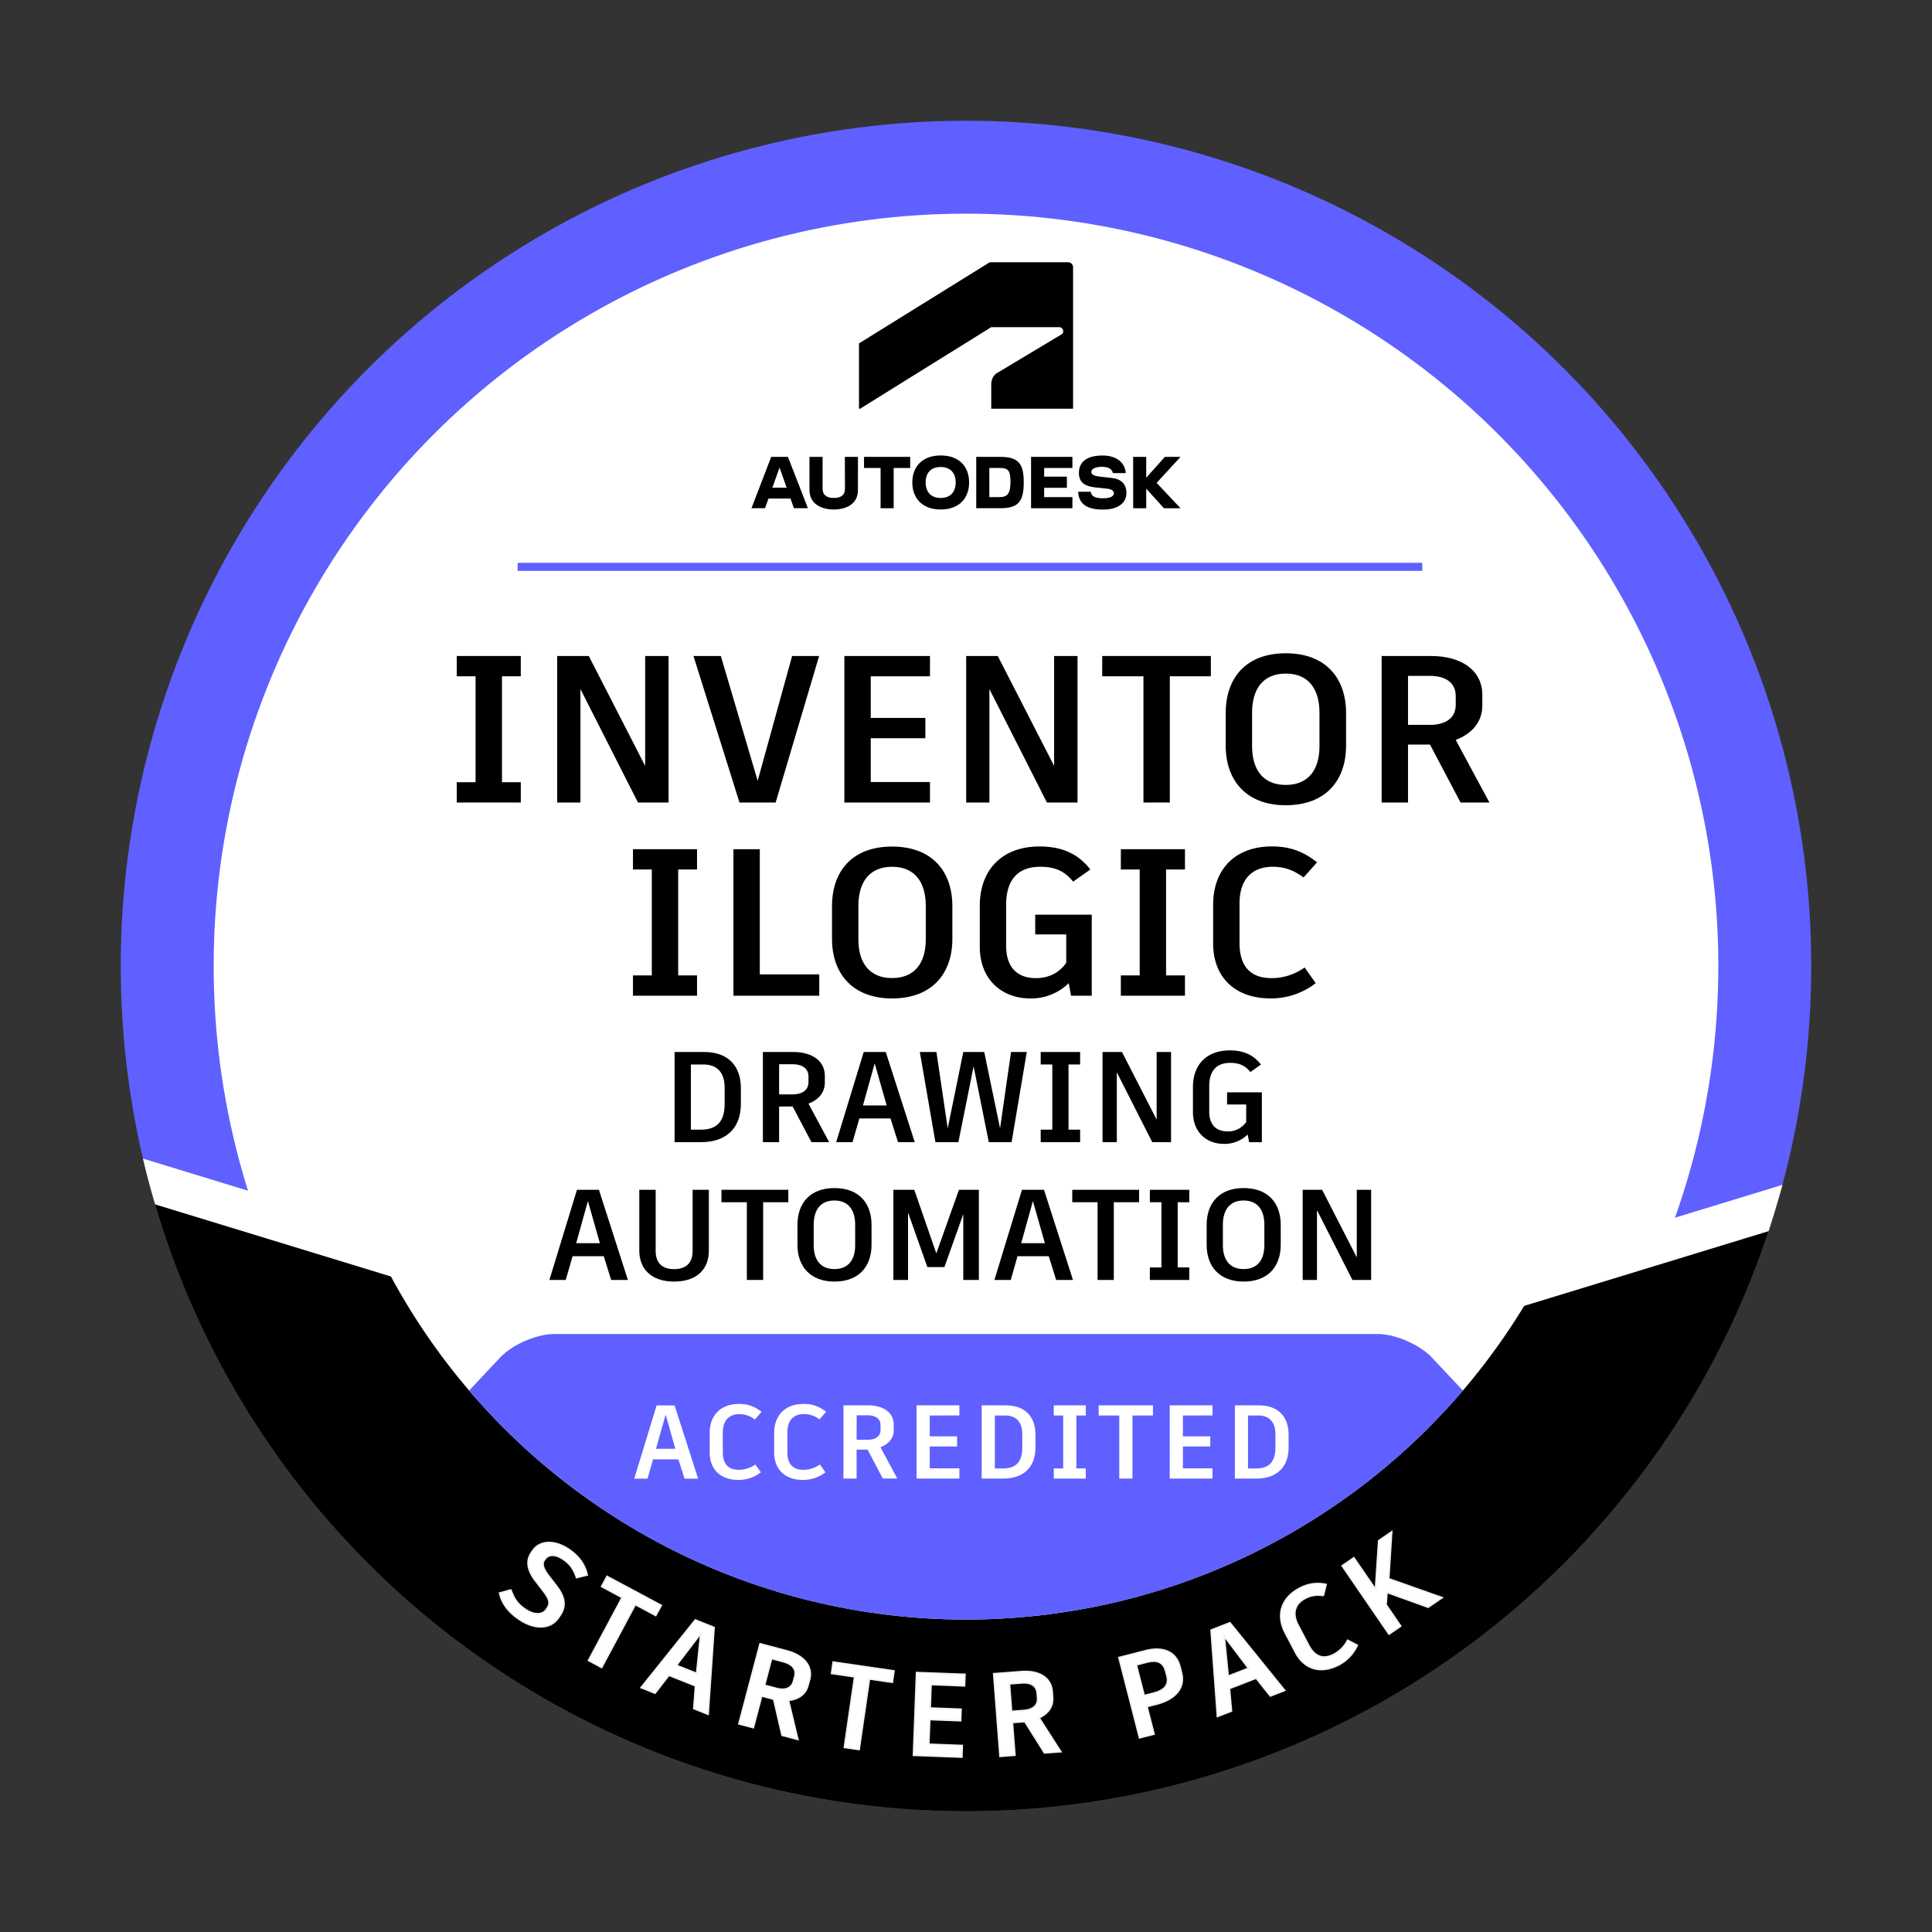 <svg xmlns="http://www.w3.org/2000/svg" xmlns:xlink="http://www.w3.org/1999/xlink" viewBox="0 0 1200 1200"><rect x="0" y="0" width="1200" height="1200" fill="#333333" stroke="none"/><defs><style>.cls-1,.cls-5,.cls-9{fill:none;}.cls-2{clip-path:url(#clip-path);}.cls-3{fill:#5f60ff;}.cls-4{clip-path:url(#clip-path-2);}.cls-5{stroke:#fff;stroke-width:25px;}.cls-10,.cls-5,.cls-9{stroke-miterlimit:10;}.cls-10,.cls-6{fill:#fff;}.cls-7{clip-path:url(#clip-path-3);}.cls-8{clip-path:url(#clip-path-4);}.cls-9{stroke:#5f60ff;stroke-width:5px;}.cls-10{stroke:#f1f1f2;}</style><clipPath id="clip-path"><rect class="cls-1" x="207.29" y="-1092.69" width="785.43" height="785.42" rx="100"/></clipPath><clipPath id="clip-path-2"><circle class="cls-1" cx="-700" cy="600" r="525"/></clipPath><clipPath id="clip-path-3"><circle class="cls-1" cx="600" cy="600" r="525"/></clipPath><clipPath id="clip-path-4"><circle class="cls-1" cx="600" cy="600" r="405.93"/></clipPath></defs><g id="PROCESS_FOUNDATION_-_BASE" data-name="PROCESS FOUNDATION - BASE"><g class="cls-2"><path class="cls-3" d="M882-415.49c-7.43-8.12-22.5-14.76-33.5-14.76H351.47c-11,0-26.07,6.64-33.5,14.76L76.44-151.43a22.36,22.36,0,0,0,0,29.52L318,142.15c7.43,8.12,22.5,14.76,33.5,14.76H848.53c11,0,26.07-6.64,33.5-14.76l241.53-264.06a22.36,22.36,0,0,0,0-29.52Z"/></g></g><g id="STARTER_PACK_-_BASE" data-name="STARTER PACK - BASE"><g class="cls-4"><line class="cls-5" x1="-685.61" y1="899.61" x2="27.18" y2="681.73"/></g><circle class="cls-3" cx="600" cy="600" r="525"/><circle class="cls-6" cx="600" cy="600" r="467.29"/><g class="cls-7"><polyline points="36.84 716.81 254.91 783.48 634.93 899.67 970.78 793.33 1177.82 716.81 1177.82 1258.29 36.84 1258.29"/><line class="cls-5" x1="614.39" y1="899.61" x2="1327.18" y2="681.73"/><line class="cls-5" x1="-77.89" y1="681.73" x2="634.93" y2="899.67"/></g><circle class="cls-6" cx="600" cy="600" r="405.93"/><g class="cls-8"><path class="cls-3" d="M889.33,843.15c-7.53-8-22.69-14.58-33.69-14.58H344.36c-11,0-26.16,6.56-33.69,14.58L62.41,1107.57a21.64,21.64,0,0,0,0,29.16l248.26,264.41c7.53,8,22.69,14.59,33.69,14.59H855.64c11,0,26.16-6.57,33.69-14.59l248.26-264.41a21.64,21.64,0,0,0,0-29.16Z"/></g><line class="cls-9" x1="321.52" y1="352.07" x2="883.38" y2="352.07"/><path class="cls-10" d="M310.3,989.49l6.94-1.93c2,4.81,3.2,8.07,9,12,6.25,4.28,11.1,3.06,13.05.2l.54-.78c2.07-3,1.66-5.55-2.26-10.63L332.7,982c-5.58-7.2-5.86-12.92-2.66-17.59L331,963c3.95-5.76,12.89-7.12,22.6-.48,6.43,4.4,9.73,9.6,11.14,15.73l-6.62,1.61c-1.89-5.56-4-8.4-8.2-11.31-5.52-3.78-9.61-2.75-11.23-.38l-.71,1c-1.45,2.12-.72,5.21,3.1,10l4.39,5.68c4.58,5.8,6.89,11.93,2.45,18.42l-1.12,1.63c-4.9,7.16-14.85,7.39-24.37.87C314.71,1000.62,311.52,994.87,310.3,989.49Z"/><path class="cls-10" d="M407.3,1003.41l-12.7-6.79-20.91,39.08-8.16-4.37,20.9-39.08-12.76-6.83,3.36-6.29L398,990.33l12.71,6.8Z"/><path class="cls-10" d="M432,1047.13l-16.52-6.59-8.63,11.12-8.67-3.46,33.67-42,11.67,4.65-3.69,53.91-8.88-3.53Zm-11.86-12.73,12.56,5,2.56-24.85Z"/><path class="cls-10" d="M480.57,1055.39l-7.47-2-5.2,19.69-8.95-2.37L472.09,1021l9,2.36,7.81,2.07c10.45,2.76,16.1,9.57,13.94,17.74l-1,3.7c-1.47,5.54-6,8.6-12.11,9.27l5.83,24.27-9.81-2.59Zm-5.7-8.65,7.53,2c5.33,1.41,9.31-.12,10.46-4.46l.8-3c1.19-4.48-1.6-7.73-6.93-9.14l-7.47-2Z"/><path class="cls-10" d="M554.24,1044.89,540,1042.82l-6.38,43.85-9.16-1.33,6.38-43.85-14.33-2.09,1-7.05,23.49,3.41,14.26,2.08Z"/><path class="cls-10" d="M578.28,1046.29l-.54,14.62,19.17.72-.27,7.13-19.17-.72-.58,15.35,20.79.78-.27,7.2-29.16-1.1-.88,0,1.93-51.42,9.25.35,20.79.78-.27,7.12Z"/><path class="cls-10" d="M636.52,1069.3l-7.7.59,1.56,20.3-9.24.71-3.93-51.3,9.23-.71,8.06-.62c10.78-.82,18.35,3.76,19,12.18l.29,3.82c.44,5.71-2.84,10.09-8.38,12.73l13.48,21-10.12.78Zm-8.23-6.3,7.77-.59c5.5-.42,8.75-3.18,8.41-7.65l-.25-3.15c-.35-4.62-4.05-6.77-9.55-6.35l-7.69.6Z"/><path class="cls-10" d="M732.82,1035l1.06,4.13c2.35,9.11-3.84,16.32-15.23,19.25l-6.26,1.61,4.4,17.09-9,2.31L695,1029.54l9-2.31,7.47-1.93C722.18,1022.54,730.46,1025.8,732.82,1035Zm-8.86,2.73c-1.39-5.41-5.57-6.91-11.2-5.46l-7,1.81,4.91,19.08,6-1.54c6.4-1.65,9.64-5,8.18-10.68Z"/><path class="cls-10" d="M780.2,1042.32l-16.58,6.44,1.26,14-8.7,3.38-3.95-53.65,11.71-4.55,34,42-8.91,3.46Zm-17.35-1.23,12.61-4.89-15.07-19.93Z"/><path class="cls-10" d="M804.67,1026.35l-6.3-12c-5.86-11.12-2.67-21.78,8.7-27.77a23.48,23.48,0,0,1,16.59-2.43l-1.7,6.87a17.22,17.22,0,0,0-11.3,1.73c-6.63,3.49-8.18,9.54-4.34,16.82l6.48,12.29c3.77,7.15,9.07,9.17,15.7,5.68a19.93,19.93,0,0,0,8.53-8.73l6,3.06A25.74,25.74,0,0,1,831.63,1034C820.19,1040,810.09,1036.62,804.67,1026.35Z"/><path class="cls-10" d="M861.49,989.07l-.58,7.61L870,1010l-7.27,5-29.09-42.44,7.27-5,13.43,19.58,2-30.18,8.06-5.52-1.84,29.15,33.17,11.74-8.66,5.94Z"/><path class="cls-6" d="M421.36,906.42H405.63l-3.44,12h-8.26l13.91-45.5H419l14.62,45.5h-8.45Zm-13.91-6.56h12l-6-21.26Z"/><path class="cls-6" d="M440.79,902.13v-12c0-11.11,6.9-18.13,18.27-18.13A20.78,20.78,0,0,1,473,877l-4.16,4.68a15.24,15.24,0,0,0-9.56-3.32c-6.63,0-10.33,4.1-10.33,11.38V902c0,7.15,3.31,10.92,9.94,10.92a17.58,17.58,0,0,0,10.27-3.31l3.45,4.87a22.72,22.72,0,0,1-13.91,4.75C447.29,919.23,440.79,912.4,440.79,902.13Z"/><path class="cls-6" d="M480.83,902.13v-12c0-11.11,6.9-18.13,18.27-18.13a20.78,20.78,0,0,1,14,4.94l-4.16,4.68a15.24,15.24,0,0,0-9.56-3.32c-6.63,0-10.33,4.1-10.33,11.38V902c0,7.15,3.31,10.92,9.94,10.92a17.58,17.58,0,0,0,10.27-3.31l3.45,4.87a22.72,22.72,0,0,1-13.91,4.75C487.34,919.23,480.83,912.4,480.83,902.13Z"/><path class="cls-6" d="M538.88,900.38h-6.83v18h-8.18v-45.5h15.34c9.55,0,15.92,4.55,15.92,12v3.38c0,5.07-3.18,8.71-8.25,10.66l10.46,19.43h-9Zm-6.83-6.11H539c4.87,0,7.93-2.21,7.93-6.18V885.3c0-4.1-3.12-6.24-8-6.24h-6.83Z"/><path class="cls-6" d="M577.49,879.19v12.93h17v6.31h-17V912h18.4v6.37H569.3v-45.5h26.59v6.31Z"/><path class="cls-6" d="M643.14,891.08v8.06c0,11.83-7,19.24-20.15,19.24H609.73v-45.5h14.88C637,872.88,643.14,880.16,643.14,891.08Zm-8.19-.19c0-7.41-3.51-11.7-10.73-11.7h-6.3v32.89h5.13c7.93,0,11.9-4.16,11.9-12.81Z"/><path class="cls-6" d="M668.55,879.19v32.89h5.85v6.3H654.51v-6.3h5.85V879.19h-5.85v-6.31H674.4v6.31Z"/><path class="cls-6" d="M716.13,879.19H703.39v39.19H695.2V879.19H682.4v-6.31h33.73Z"/><path class="cls-6" d="M734.72,879.19v12.93h17v6.31h-17V912h18.4v6.37H726.53v-45.5h26.59v6.31Z"/><path class="cls-6" d="M800.37,891.08v8.06c0,11.83-7,19.24-20.15,19.24H767v-45.5h14.89C794.2,872.88,800.37,880.16,800.37,891.08Zm-8.19-.19c0-7.41-3.51-11.7-10.72-11.7h-6.31v32.89h5.14c7.93,0,11.89-4.16,11.89-12.81Z"/><polygon points="733.23 283.77 723.54 283.77 711.94 296.73 711.94 283.77 703.81 283.77 703.85 315.67 711.94 315.67 711.94 303.54 722.95 315.67 733.23 315.67 718.4 299.92 733.23 283.77"/><path d="M690.69,296.89l-7.42-.84c-4.34-.48-5.42-1.56-5.42-3,0-1.64,2.23-3.11,6.58-3.11,4.18,0,6.38,1.55,6.78,3.91h8c-.4-6.74-6.06-10.93-14.31-10.93-9.81,0-14.76,3.91-14.76,10.81,0,5.62,3.27,8.25,10,9l7.54.79c2.87.32,4.18,1.44,4.18,2.87,0,1.64-1.91,3.11-6.53,3.11-5.35,0-7.5-1.35-7.86-4.06h-7.81c.35,7.33,5.14,11.08,15.39,11.08,9.37,0,14.59-4.1,14.59-10.28C699.66,300.79,696.55,297.56,690.69,296.89Z"/><polygon points="640.41 315.67 666.09 315.67 666.09 308.77 648.54 308.77 648.54 302.99 662.66 302.99 662.66 296.05 648.54 296.05 648.54 290.67 666.09 290.67 666.09 283.77 640.41 283.77 640.41 315.67"/><path d="M621.27,283.77H606.36v31.89h14.91c11.44,0,14.59-4.26,14.59-16.18C635.86,288.27,632.83,283.77,621.27,283.77Zm-.32,25h-6.46v-18.1H621c5.11,0,6.62,1.39,6.62,8.81C627.57,306.26,625.86,308.77,621,308.77Z"/><path d="M584.27,282.89c-11.6,0-17.62,7.14-17.62,16.75s6,16.82,17.62,16.82,17.66-7.17,17.66-16.82S595.91,282.89,584.27,282.89Zm0,26.4c-6,0-9.33-3.67-9.33-9.65s3.31-9.57,9.33-9.57,9.33,3.71,9.33,9.57S590.33,309.29,584.27,309.29Z"/><polygon points="536.66 290.67 546.95 290.67 546.95 315.67 555.08 315.67 555.08 290.67 565.33 290.67 565.33 283.77 536.66 283.77 536.66 290.67"/><path d="M524.82,303.46c0,4.15-2.55,5.83-6.9,5.83s-7-1.76-7-5.83V283.77h-8.14v20.61c0,9.21,8.22,12.08,15.11,12.08s15-2.87,15-12.08V283.77h-8.14Z"/><path d="M479,283.77l-12.24,31.89h8.41l2.14-6H491l2.1,6h8.7l-12.4-31.89Zm.73,19.14,4.47-12.51,4.39,12.51Z"/><path id="symbol" d="M534.24,253.85l81.42-50.64h42.23a2.47,2.47,0,0,1,2.47,2.47,2.16,2.16,0,0,1-1.17,2.08l-40,24c-2.6,1.56-3.51,4.68-3.51,7l0,15.11h50.82V166a3.11,3.11,0,0,0-3.25-3.12H614.75l-81.22,50.42v40.51Z"/><path d="M311.78,420.06v65.79h11.69v12.61H283.69V485.85h11.7V420.06h-11.7V407.45h39.78v12.61Z"/><path d="M415.25,407.45v91h-19L360.52,428v70.47H346.09v-91h19.63l35,68.26V407.45Z"/><path d="M430.72,407.45h17l22.88,77.49L492,407.45h16.77l-27,91H459.32Z"/><path d="M540.83,420.06v25.87h33.93v12.61H540.83v27.18h36.79v12.74H524.45v-91h53.17v12.61Z"/><path d="M669.27,407.45v91h-19L614.54,428v70.47H600.11v-91h19.63l35,68.26V407.45Z"/><path d="M752.08,420.06H726.6v78.4H710.22v-78.4H684.61V407.45h67.47Z"/><path d="M836.06,442.81v20.41c0,21.2-12.35,36.93-37.44,36.93-24.83,0-37.31-15.73-37.31-36.93V442.81c0-21.45,12.35-37.05,37.31-37.05S836.06,421.36,836.06,442.81Zm-58.37-.13v20.81c0,14.3,6.63,24.05,20.93,24.05s20.93-9.75,20.93-24.05V442.68c0-14.69-6.76-24.31-20.93-24.31S777.69,428,777.69,442.68Z"/><path d="M888.19,462.45H874.54v36H858.16v-91h30.68c19.11,0,31.85,9.1,31.85,24.05v6.76c0,10.14-6.37,17.42-16.51,21.32l20.93,38.88H907.17Zm-13.65-12.23h13.78c9.75,0,15.86-4.42,15.86-12.35v-5.59c0-8.19-6.24-12.48-16-12.48H874.54Z"/><path d="M421.23,540.06v65.79h11.71v12.61H393.15V605.85h11.7V540.06h-11.7V527.45h39.79v12.61Z"/><path d="M508.85,605.2v13.26h-53.3v-91h16.38V605.2Z"/><path d="M591.53,562.81v20.41c0,21.2-12.35,36.93-37.44,36.93-24.83,0-37.31-15.73-37.31-36.93V562.81c0-21.45,12.35-37,37.31-37S591.53,541.36,591.53,562.81Zm-58.37-.13v20.81c0,14.3,6.63,24,20.93,24s20.93-9.75,20.93-24V562.68c0-14.69-6.76-24.31-20.93-24.31S533.16,548,533.16,562.68Z"/><path d="M678.11,568.14v50.32H665.24l-1.43-7.8a33.36,33.36,0,0,1-23.92,9.49c-17.55,0-31.33-11.7-31.33-32.11V562.68c0-22.36,13.78-36.92,37.18-36.92,15.08,0,24.7,5.46,31.46,14.3l-10.66,7.54c-5.07-6.24-10.79-9.23-20.41-9.23-14.3,0-21.19,8.58-21.19,23.53v25.75c0,12.35,6.24,19.89,18.46,19.89,8.58,0,14.82-3.77,18.85-9.49V580.37H643V568.14Z"/><path d="M724.26,540.06v65.79H736v12.61H696.18V605.85h11.7V540.06h-11.7V527.45H736v12.61Z"/><path d="M753.51,586V562c0-22.23,13.78-36.27,36.53-36.27,12.87,0,20.93,4.29,28,9.88L809.67,545c-5.2-3.77-10.79-6.63-19.11-6.63-13.26,0-20.67,8.19-20.67,22.75V585.7c0,14.3,6.63,21.84,19.89,21.84a35.11,35.11,0,0,0,20.54-6.63l6.89,9.75a45.48,45.48,0,0,1-27.82,9.49C766.51,620.15,753.51,606.5,753.51,586Z"/><path d="M460.16,675.81v9.92c0,14.56-8.64,23.68-24.8,23.68H419v-56h18.32C452.56,653.41,460.16,662.37,460.16,675.81Zm-10.08-.24c0-9.12-4.32-14.4-13.2-14.4h-7.76v40.48h6.32c9.76,0,14.64-5.12,14.64-15.76Z"/><path d="M492.32,687.25h-8.4v22.16H473.84v-56h18.88c11.76,0,19.6,5.6,19.6,14.8v4.16c0,6.24-3.92,10.72-10.16,13.12L515,709.41H504Zm-8.4-7.52h8.48c6,0,9.76-2.72,9.76-7.6v-3.44c0-5-3.84-7.68-9.84-7.68h-8.4Z"/><path d="M553.12,694.69H533.76l-4.24,14.72H519.36l17.12-56h13.68l18,56h-10.4ZM536,686.61h14.72l-7.44-26.16Z"/><path d="M637.76,653.41l-9.44,56H614.16l-9.44-47.12-9.44,47.12H581l-9.68-56h10.32l7,47.44,9.68-47.44h13l9.84,47.44,6.8-47.44Z"/><path d="M663.68,661.17v40.48h7.2v7.76H646.4v-7.76h7.2V661.17h-7.2v-7.76h24.48v7.76Z"/><path d="M727.36,653.41v56H715.68l-22-43.36v43.36H684.8v-56h12.08l21.52,42v-42Z"/><path d="M783.76,678.45v31h-7.92l-.88-4.8a20.53,20.53,0,0,1-14.72,5.84c-10.8,0-19.28-7.2-19.28-19.76v-15.6c0-13.76,8.48-22.72,22.88-22.72,9.28,0,15.2,3.36,19.36,8.8l-6.56,4.64c-3.12-3.84-6.64-5.68-12.56-5.68-8.8,0-13,5.28-13,14.48v15.84c0,7.6,3.84,12.24,11.36,12.24a13.56,13.56,0,0,0,11.6-5.84V686H762.16v-7.52Z"/><path d="M375,780.25H355.64L351.4,795H341.24l17.12-56H372l18,56h-10.4Zm-17.12-8.08H372.6L365.16,746Z"/><path d="M440.28,776.89c0,10.88-6.88,19.12-21.6,19.12-14.48,0-21.6-8.24-21.6-19.12V739h10.16v37.92c0,6.8,3.28,11.36,11.44,11.36s11.52-4.56,11.52-11.36V739h10.08Z"/><path d="M489.64,746.73H474V795H463.88V746.73H448.12V739h41.52Z"/><path d="M541.32,760.73v12.56c0,13-7.6,22.72-23,22.72-15.28,0-23-9.68-23-22.72V760.73c0-13.2,7.6-22.8,23-22.8S541.32,747.53,541.32,760.73Zm-35.92-.08v12.8c0,8.8,4.08,14.8,12.88,14.8s12.88-6,12.88-14.8v-12.8c0-9-4.16-15-12.88-15S505.4,751.61,505.4,760.65Z"/><path d="M608,739v56h-9.68V754.09l-11.68,32.8V787H576l-12-33.92V795h-9.12V739h13l13.68,39.52,14-39.36V739Z"/><path d="M651.4,780.25H632L627.8,795H617.64l17.12-56h13.68l18,56H656Zm-17.12-8.08H649L641.56,746Z"/><path d="M707.48,746.73H691.8V795H681.72V746.73H666V739h41.52Z"/><path d="M731.48,746.73v40.48h7.2V795H714.2v-7.76h7.2V746.73h-7.2V739h24.48v7.76Z"/><path d="M795.48,760.73v12.56c0,13-7.6,22.72-23,22.72-15.28,0-23-9.68-23-22.72V760.73c0-13.2,7.6-22.8,23-22.8S795.48,747.53,795.48,760.73Zm-35.92-.08v12.8c0,8.8,4.08,14.8,12.88,14.8s12.88-6,12.88-14.8v-12.8c0-9-4.16-15-12.88-15S759.56,751.61,759.56,760.65Z"/><path d="M851.64,739v56H840l-22-43.36V795h-8.88V739h12.08l21.52,42V739Z"/></g></svg>